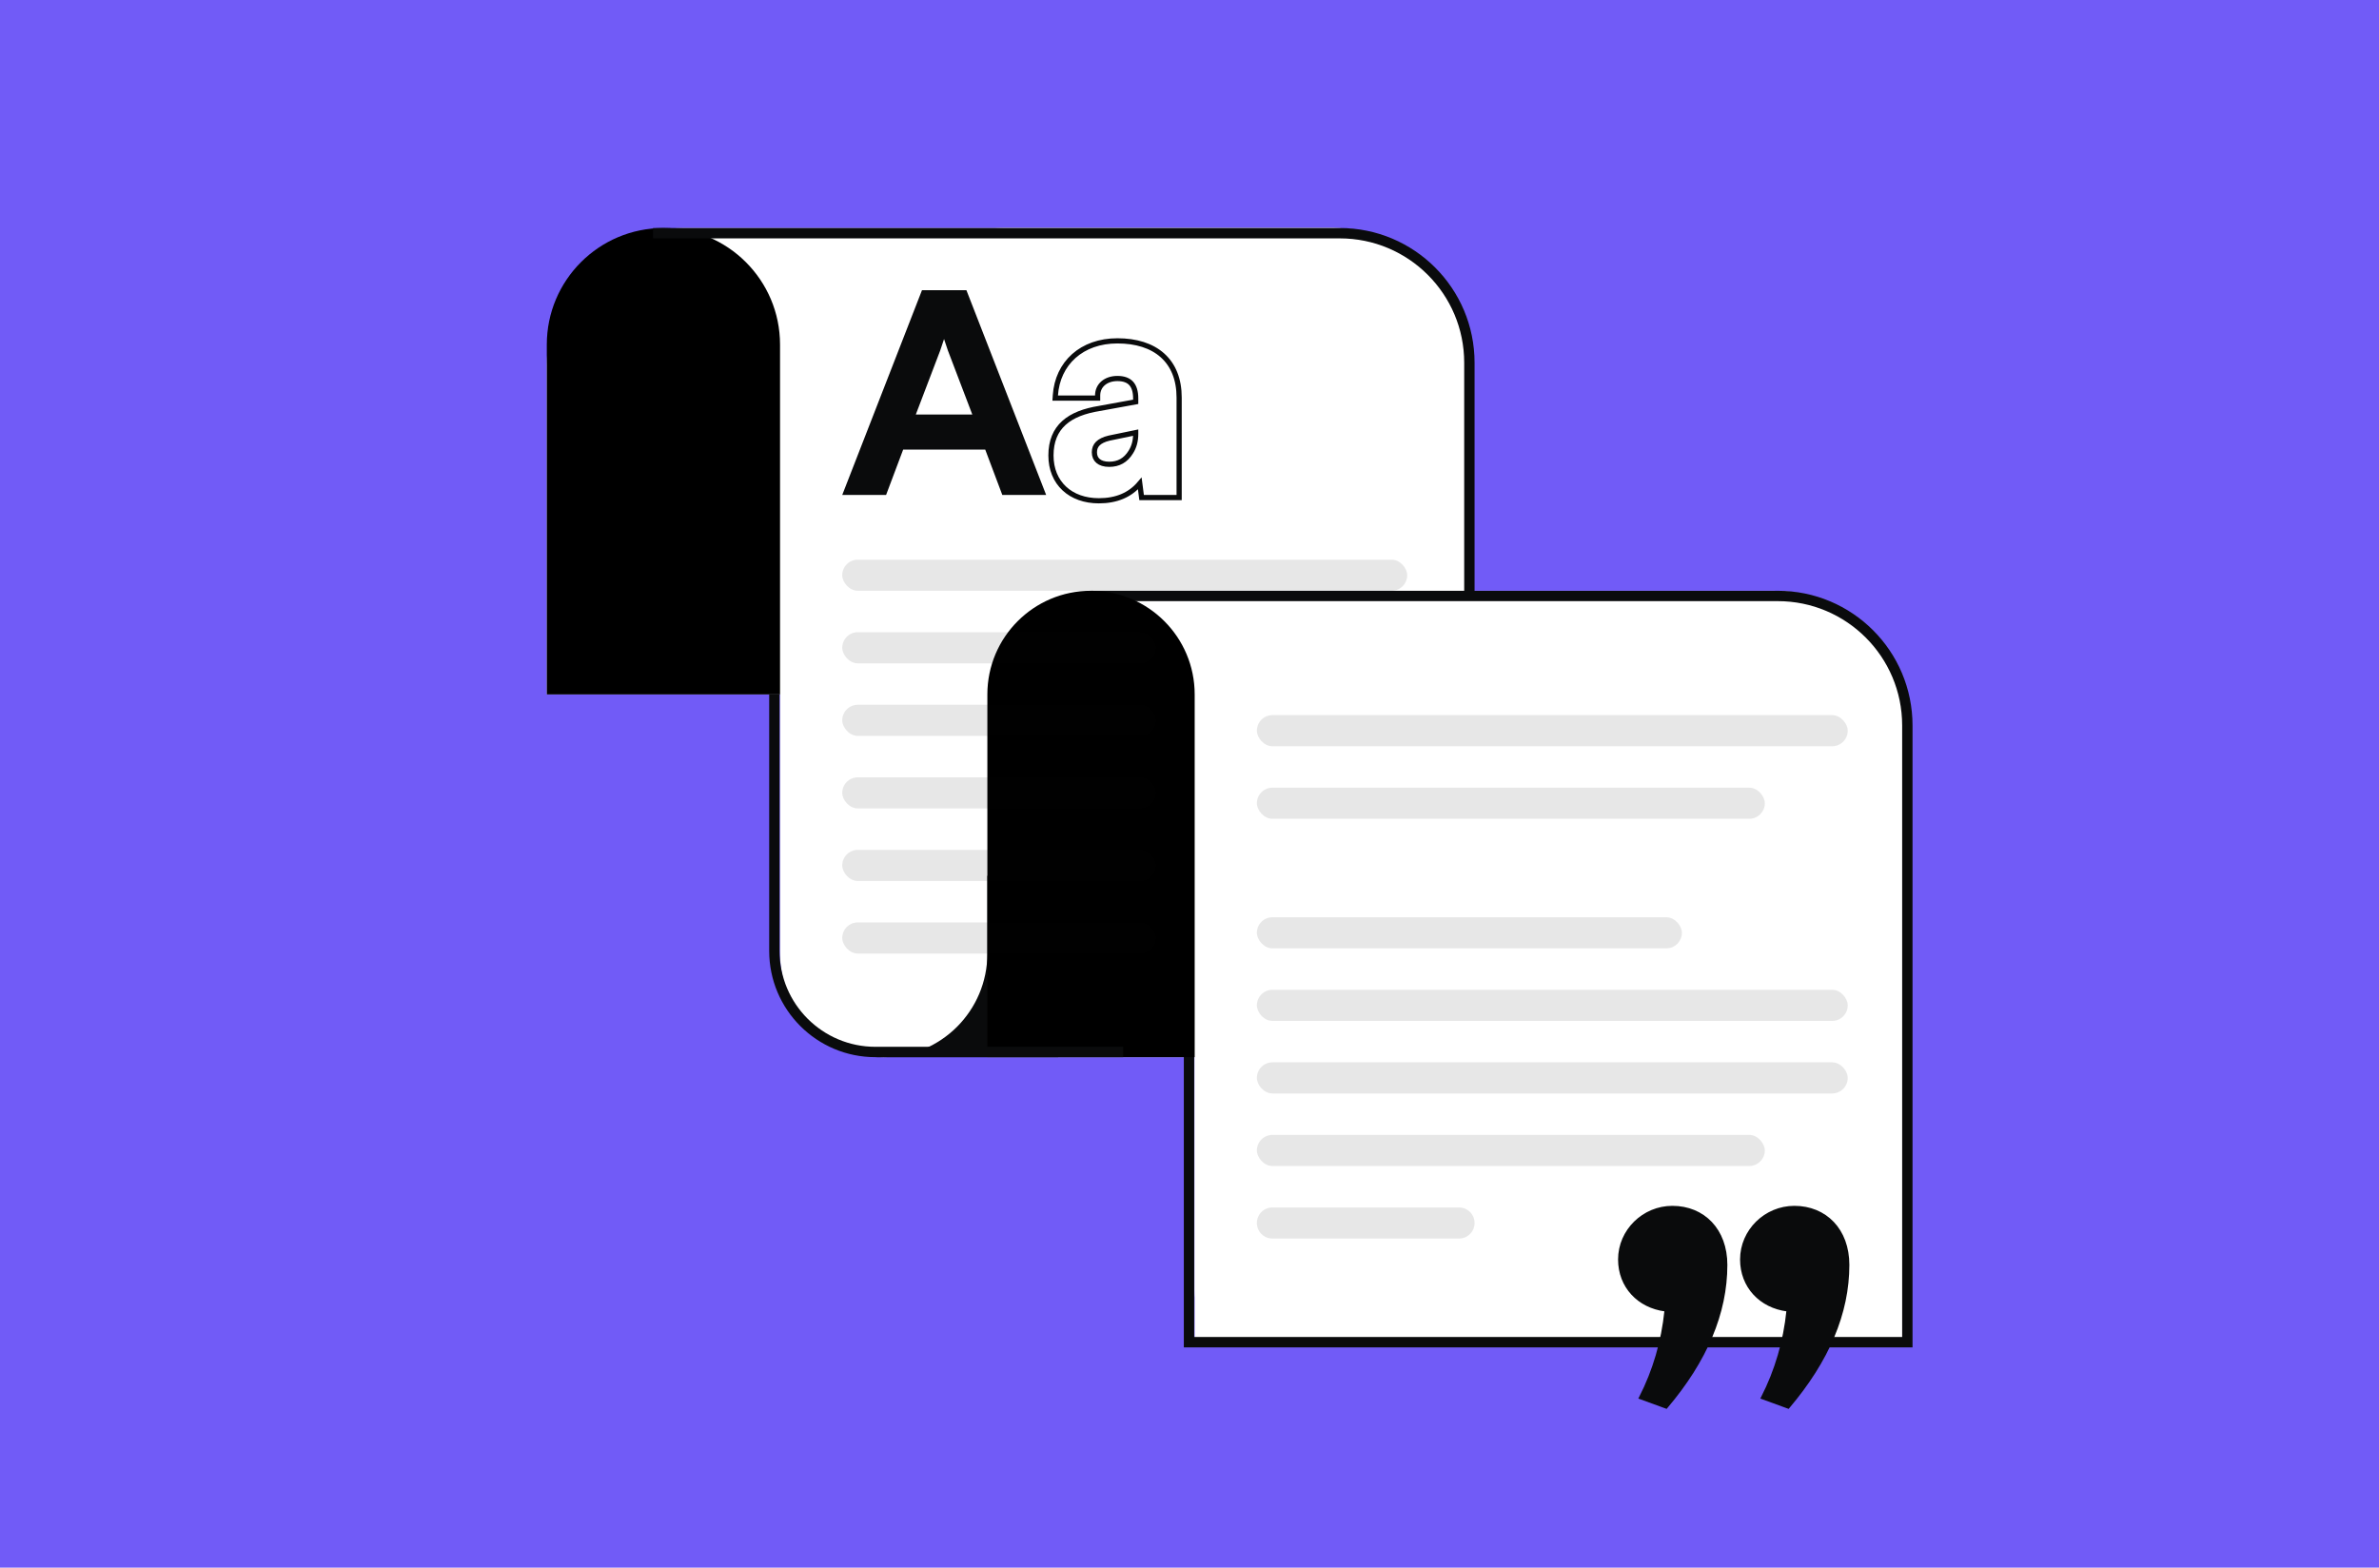 <?xml version="1.0" encoding="UTF-8"?> <svg xmlns="http://www.w3.org/2000/svg" width="918" height="605" viewBox="0 0 918 605" fill="none"><rect width="918" height="605" fill="#715BF7"></rect><path d="M334.629 140.899C334.629 111.684 358.312 88 387.527 88H514.484C543.699 88 567.383 111.683 567.383 140.899V379.824H334.629V140.899Z" fill="white"></path><path d="M381 280.899C381 251.683 404.683 228 433.899 228H684.101C713.316 228 737 251.683 737 280.899V408H381V280.899Z" fill="white"></path><rect x="338.309" y="338" width="70" height="70" fill="#0A0B0C"></rect><path d="M381 368C381 390.091 363.091 408 341 408C318.909 408 301 390.091 301 368L301 228L381 228L381 368Z" fill="white"></path><path d="M211 140.899C211 111.683 234.683 88 263.899 88H514.101C543.316 88 567 111.683 567 140.899V268H211V140.899Z" fill="white"></path><path d="M211 133C211 108.147 231.147 88 256 88C280.853 88 301 108.147 301 133V268H211V133Z" fill="black"></path><path d="M461 498C461 509.046 469.954 518 481 518H717C728.046 518 737 509.046 737 498V338H461V498Z" fill="white"></path><path d="M461 518H737V338H461V518Z" fill="white"></path><path d="M421 230H686C713.614 230 736 252.386 736 280V518H458.813V379" stroke="#0A0B0C" stroke-width="4"></path><path d="M381 268C381 245.909 398.909 228 421 228C443.091 228 461 245.909 461 268V408H381V268Z" fill="black"></path><path d="M431.179 131.547C438.379 131.547 444.351 133.394 448.535 137.12C452.737 140.862 455.002 146.379 455.002 153.432V192.024H440.52L440.406 191.152L439.815 186.599C436.026 191.081 430.749 193.266 424.025 193.266C418.598 193.266 413.966 191.592 410.682 188.523C407.391 185.449 405.539 181.052 405.539 175.784C405.539 170.303 407.27 166.175 410.567 163.202C413.825 160.265 418.501 158.554 424.207 157.637L438.241 155.08V153.771C438.241 151.033 437.591 149.146 436.478 147.945C435.376 146.758 433.667 146.078 431.179 146.078C428.88 146.078 426.967 146.777 425.645 147.922C424.333 149.057 423.549 150.671 423.549 152.642V153.642H407.173L407.244 152.574C407.658 146.407 410.176 141.132 414.361 137.402C418.544 133.675 424.327 131.547 431.179 131.547ZM427.996 169.082C425.944 169.566 424.523 170.293 423.623 171.188C422.749 172.057 422.3 173.149 422.3 174.542C422.3 176.037 422.824 177.153 423.721 177.913C424.639 178.69 426.059 179.187 428 179.187C431.623 179.186 434.368 177.676 436.346 174.469L436.353 174.457C437.6 172.493 438.241 170.201 438.241 167.43V166.964L427.996 169.082Z" stroke="#0A0B0C" stroke-width="2"></path><path d="M355.771 112H372.917L403.688 191.023H386.77L380.184 173.525H348.504L341.919 191.023H325L355.771 112ZM365.764 135.255L364.287 130.853L362.811 135.255L353.387 159.978H375.188L365.764 135.255Z" fill="#0A0B0C"></path><path d="M252 90H517C544.614 90 567 112.386 567 140V229M298.813 268V367C298.813 388.539 316.274 406 337.813 406H433.407" stroke="#0A0B0C" stroke-width="4"></path><rect opacity="0.1" x="325" y="216" width="218" height="12" rx="6" fill="#0A0B0C"></rect><rect opacity="0.1" x="325" y="244" width="121" height="12" rx="6" fill="#0A0B0C"></rect><rect opacity="0.1" x="325" y="272" width="121" height="12" rx="6" fill="#0A0B0C"></rect><rect opacity="0.1" x="325" y="300" width="121" height="12" rx="6" fill="#0A0B0C"></rect><rect opacity="0.1" x="325" y="328" width="121" height="12" rx="6" fill="#0A0B0C"></rect><rect opacity="0.1" x="325" y="356" width="121" height="12" rx="6" fill="#0A0B0C"></rect><rect opacity="0.1" x="485" y="276" width="228" height="12" rx="6" fill="#0A0B0C"></rect><rect opacity="0.1" x="485" y="304" width="196" height="12" rx="6" fill="#0A0B0C"></rect><rect opacity="0.1" x="485" y="354" width="164" height="12" rx="6" fill="#0A0B0C"></rect><rect opacity="0.1" x="485" y="382" width="228" height="12" rx="6" fill="#0A0B0C"></rect><rect opacity="0.1" x="485" y="410" width="228" height="12" rx="6" fill="#0A0B0C"></rect><rect opacity="0.1" x="485" y="438" width="196" height="12" rx="6" fill="#0A0B0C"></rect><path opacity="0.1" d="M485 472C485 468.686 487.686 466 491 466H563C566.314 466 569 468.686 569 472C569 475.314 566.314 478 563 478H491C487.686 478 485 475.314 485 472Z" fill="#0A0B0C"></path><path d="M689.891 543.293L680.033 539.698L679.701 539.577L679.862 539.263C685.176 528.901 688.44 517.656 689.656 505.82C679.216 504.489 671.763 496.628 671.763 486.074C671.763 474.811 681.168 465.688 692.388 465.688C698.441 465.688 703.678 467.89 707.401 471.814C711.124 475.738 713.312 481.362 713.312 488.171C713.312 506.84 705.505 525.186 690.236 543.202L690.096 543.368L689.891 543.293ZM642.816 543.293L632.959 539.698L632.627 539.577L632.788 539.263C638.101 528.901 641.366 517.656 642.582 505.82C632.141 504.489 624.688 496.628 624.688 486.074C624.688 474.811 634.093 465.688 645.313 465.688C651.366 465.688 656.604 467.89 660.327 471.814C664.049 475.738 666.237 481.362 666.237 488.171C666.237 506.84 658.431 525.186 643.162 543.202L643.021 543.368L642.816 543.293Z" fill="#0A0B0C" stroke="#0A0B0C" stroke-width="0.624"></path></svg> 